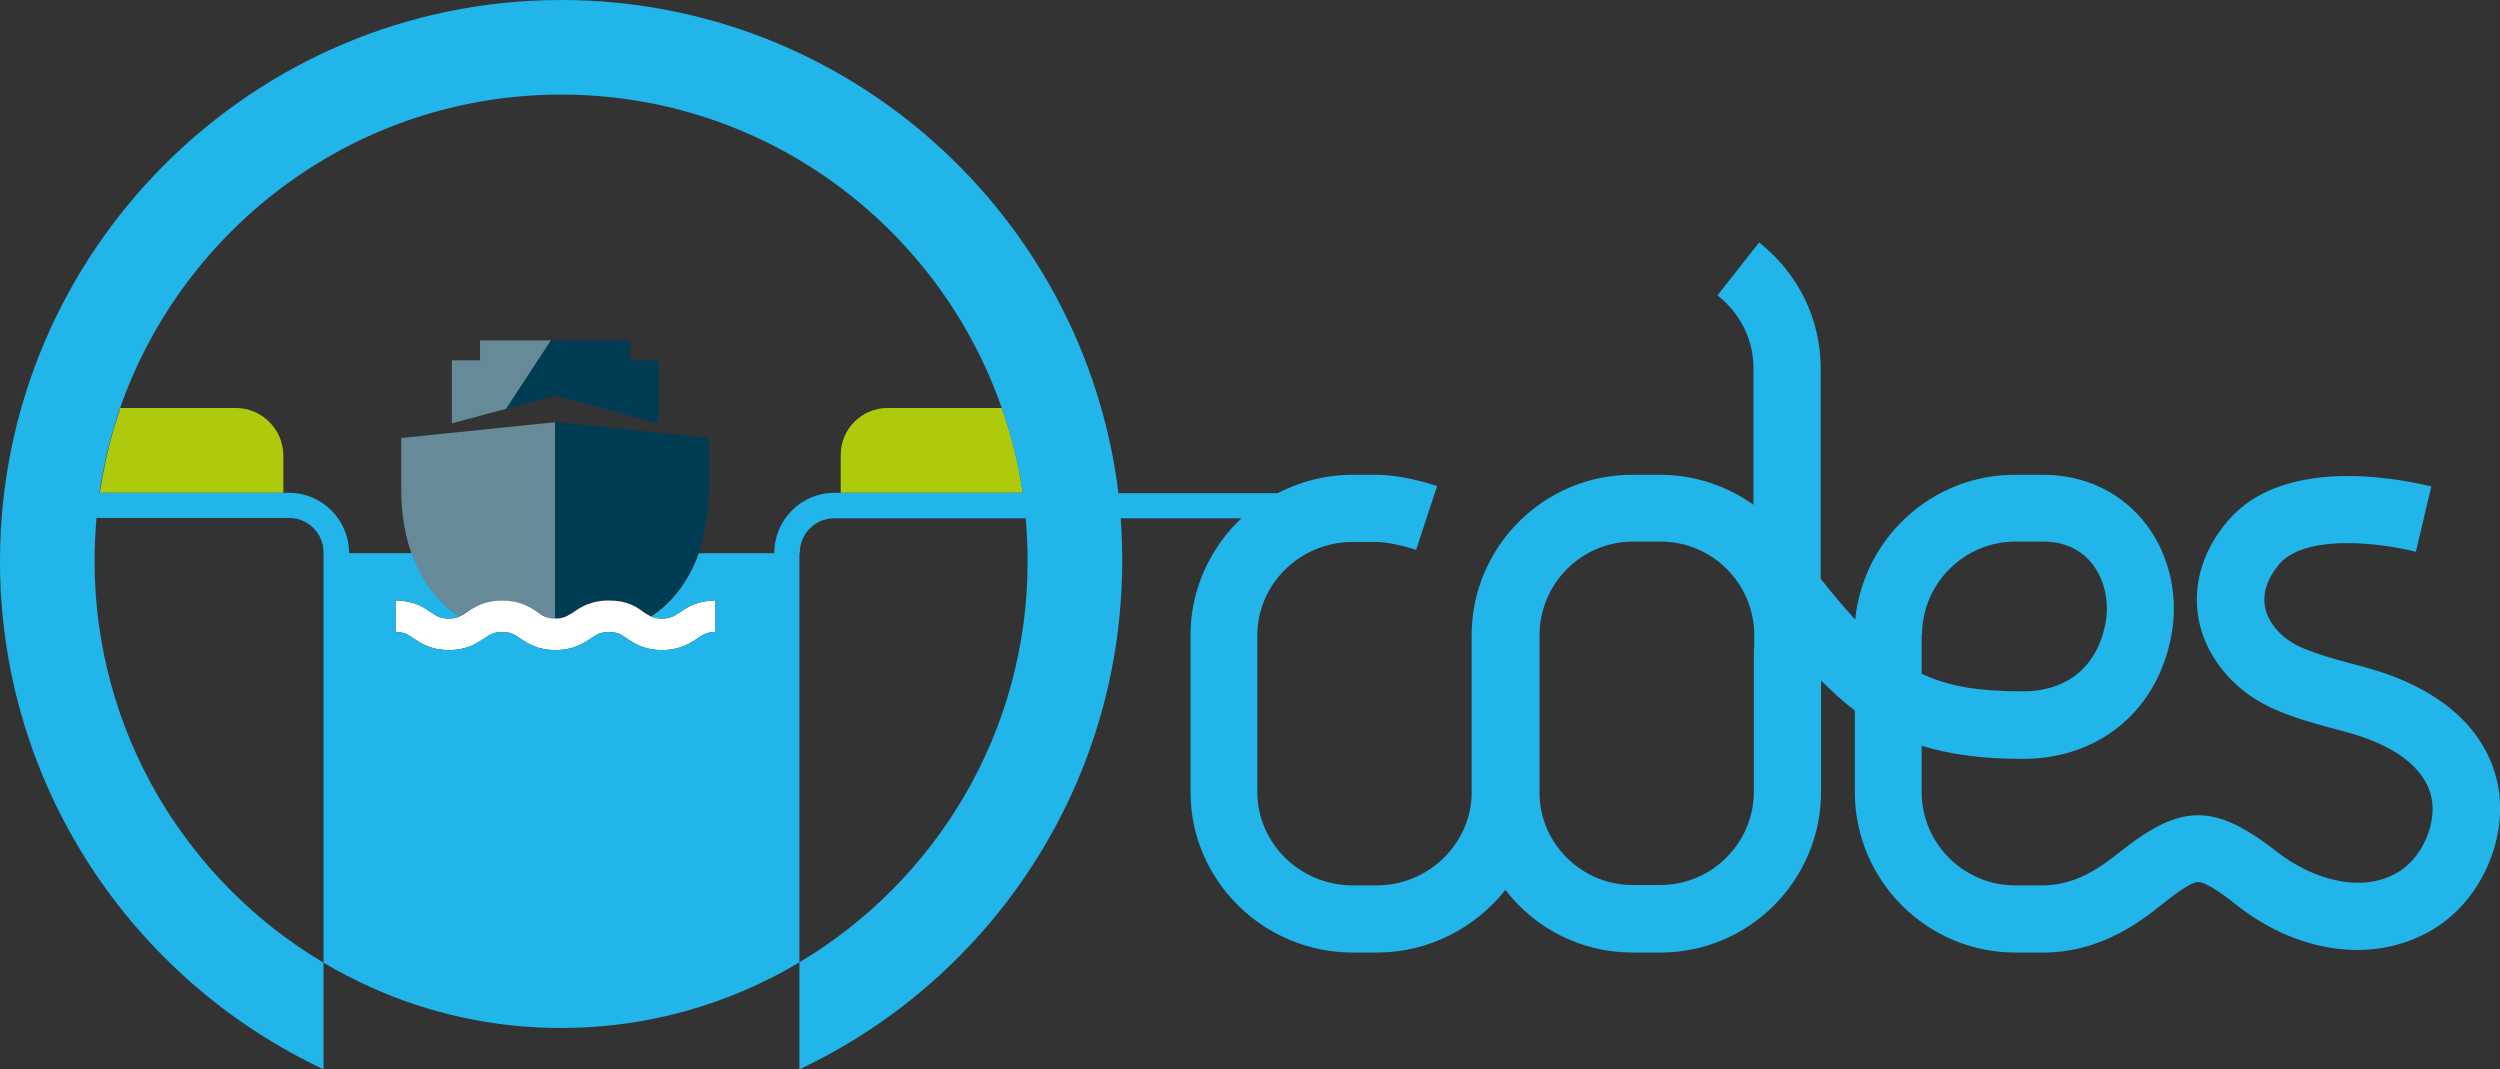 <?xml version="1.0" encoding="utf-8"?>
<!-- Generator: Adobe Illustrator 27.0.1, SVG Export Plug-In . SVG Version: 6.00 Build 0)  -->
<svg version="1.1" id="Calque_1" xmlns="http://www.w3.org/2000/svg" xmlns:xlink="http://www.w3.org/1999/xlink" x="0px" y="0px"
	 viewBox="0 0 666.1 284.9" style="enable-background:new 0 0 666.1 284.9;" xml:space="preserve">
<rect x="0" y="0" width="666.1" height="284.9" fill="#333333" stroke="none"/>
<style type="text/css">
	.st0{fill:#AFCA0B;}
	.st1{fill:#668A98;}
	.st2{fill:#003D54;}
	.st3{fill:#FFFFFF;}
	.st4{fill:#21B5EA;}
</style>
<g>
	<g>
		<g>
			<path class="st0" d="M62.8,108.7H32.1c0,0,0,0,0,0h-0.3v0.9c-2.4,7-4.1,14.3-5.2,21.7h48.9v-10.1
				C75.4,114.3,69.7,108.7,62.8,108.7z"/>
			<path class="st0" d="M224,121.2v10.1h48.5c-1.1-7.8-3-15.4-5.6-22.6h-30.4C229.6,108.7,224,114.3,224,121.2z"/>
		</g>
		<g>
			<polygon class="st1" points="146.8,90.7 127.9,90.7 127.9,96 120.4,96 120.4,112.8 134.9,108.9 			"/>
			<path class="st1" d="M133.8,160c4.8,0,7.5,1.8,9.4,3.1c1.5,1,2.5,1.7,4.7,1.7v-52.3l-0.1,0l-40.9,4.2v13.7c0,6.8,1.1,12.4,2.7,17
				c3.7,10.5,10.2,15.3,12.7,16.9c0.7-0.3,1.2-0.7,2-1.2C126.4,161.7,129,160,133.8,160z"/>
		</g>
		<g>
			<polygon class="st2" points="147.8,105.4 147.8,105.4 147.9,105.4 148,105.4 148,105.4 175.5,112.8 175.5,96 168,96 168,90.7 
				146.8,90.7 134.9,108.9 			"/>
			<path class="st2" d="M188.9,116.7l-41-4.3v52.3c0,0,0,0,0.1,0c2.3,0,3.2-0.6,4.8-1.7c1.9-1.3,4.6-3.1,9.4-3.1
				c4.8,0,7.5,1.8,9.4,3.1c0.7,0.5,1.3,0.8,1.9,1.1c2.6-1.6,9-6.5,12.7-16.9c1.6-4.5,2.7-10.1,2.7-17V116.7z"/>
		</g>
		<path class="st3" d="M162.2,160c-4.8,0-7.5,1.8-9.4,3.1c-1.6,1-2.5,1.7-4.8,1.7c0,0,0,0-0.1,0c-2.2,0-3.2-0.6-4.7-1.7
			c-1.9-1.3-4.6-3.1-9.4-3.1c-4.8,0-7.5,1.8-9.4,3.1c-0.7,0.5-1.3,0.9-2,1.2c-0.7,0.3-1.6,0.5-2.8,0.5c-2.3,0-3.2-0.6-4.8-1.7
			c-1.9-1.3-4.6-3.1-9.4-3.1v8.4c2.3,0,3.2,0.6,4.8,1.7c1.9,1.3,4.6,3.1,9.4,3.1c4.8,0,7.5-1.8,9.4-3.1c1.6-1,2.5-1.7,4.8-1.7
			c2.3,0,3.2,0.6,4.8,1.7c1.9,1.3,4.6,3.1,9.4,3.1c4.8,0,7.5-1.8,9.4-3.1c1.6-1,2.5-1.7,4.8-1.7c2.3,0,3.2,0.6,4.8,1.7
			c1.9,1.3,4.6,3.1,9.4,3.1c4.8,0,7.5-1.8,9.4-3.1c1.6-1,2.5-1.7,4.8-1.7V160c-4.8,0-7.5,1.8-9.4,3.1c-1.6,1-2.5,1.7-4.8,1.7
			c-1.3,0-2.1-0.2-2.9-0.5c-0.6-0.3-1.2-0.7-1.9-1.1C169.7,161.7,167.1,160,162.2,160z"/>
	</g>
	<path class="st4" d="M665.1,207.2c-3.7-13.9-15.6-24-34.5-29.3c-1.1-0.3-2.3-0.6-3.4-0.9c-4.9-1.3-9.6-2.6-13.8-4.4
		c-5-2.1-8.8-6.1-9.8-10.4c-0.9-3.8,0.3-7.8,3.6-11.8c6.2-7.4,23.6-6.5,36.5-3.4l4.1-17.4c-11.7-2.8-40.4-7.4-54.4,9.4
		c-7,8.3-9.5,18-7.3,27.4c2.4,9.8,9.9,18.3,20.2,22.7c5.3,2.3,10.8,3.8,16.1,5.2c1.1,0.3,2.2,0.6,3.3,0.9c8.7,2.4,19.5,7.3,22,16.7
		c1.8,6.7-1.9,15.9-8,20c-9.9,6.6-23.5,2.4-32.7-4.7c-17-13.3-25.7-13.3-42.3-0.1c-5.7,4.6-12.2,8.8-20.4,8.8h-7.4
		c-13.7,0-24.9-11.2-24.9-24.9v-12.3c7.4,2.3,16.1,3.5,26.9,3.5c20.8,0,36.4-13.3,39.8-33.8c1.8-10.8-1.2-22.1-8-30.1
		c-6.5-7.6-15.8-11.8-26.4-11.8h-7.4c-22.2,0-40.4,16.9-42.6,38.6c-2.8-3.1-5.9-6.7-9.2-10.9V98.1c0-13.1-6-25.3-16.4-33.5
		l-11.1,14.1c6.1,4.8,9.6,11.8,9.6,19.4v36.4c-7-5-15.6-8-24.9-8h-7.4c-23.6,0-42.8,19.2-42.8,42.8v41.7c0,0.4,0,0.7,0,1.1
		c-0.6,13.2-11.8,23.8-25.3,23.8h-6.4c-14,0-25.4-11.2-25.4-24.9v-41.7c0-13.7,11.4-24.9,25.4-24.9h6.4c2.5,0,6.8,0.9,10.5,2.1
		l5.6-17c-2.1-0.7-9.6-3-16.1-3h-6.4c-7.2,0-14,1.8-20,4.9h-42.4C288.9,57.4,225.8,0,149.5,0C67.1,0,0,67.1,0,149.5
		C0,209.3,35.3,261,86.2,284.9v-26.7v-1.7c-36.5-21.7-61-61.5-61-107c0-3.9,0.2-7.7,0.5-11.5H77c5.1,0,9.2,4.1,9.2,9.2v109.3
		c4,2.4,8.2,4.5,12.5,6.5c15.5,7,32.7,10.9,50.8,10.9c23.2,0,44.9-6.4,63.5-17.5v28.5c49.3-23.2,83.9-72.6,85.9-130.1
		c0.1-1.7,0.1-3.5,0.1-5.2c0-3.9-0.1-7.7-0.4-11.5h32.2c-2.5,2.3-4.7,4.9-6.5,7.7c-4.5,6.8-7.1,14.8-7.1,23.5v41.7
		c0,23.6,19.4,42.8,43.3,42.8h6.4c13.8,0,26.2-6.6,34.2-16.7c7.8,10.2,20.1,16.7,33.9,16.7h7.4c23.6,0,42.8-19.2,42.8-42.8v-29.7
		c3,3,5.9,5.7,9,8v21.7c0,23.6,19.2,42.8,42.8,42.8h7.4c13.9,0,24.2-6.8,31.6-12.8c2-1.6,7.5-6,9.7-6c0,0,0,0,0,0
		c2.4,0,8.2,4.5,10.3,6.2c17.3,13.6,38.4,15.7,53.7,5.5C662.2,238.3,668.8,221.4,665.1,207.2z M512.1,169.2
		c0-13.7,11.2-24.9,24.9-24.9h7.4c5.3,0,9.7,1.9,12.7,5.5c3.4,4,4.9,9.9,4,15.6c-2,12-10.1,18.8-22.2,18.8
		c-11.7,0-19.8-1.3-26.9-4.7V169.2z M77,131.3h-1.7H26.5c1.1-7.5,2.9-14.7,5.2-21.7v-0.9h0.3c0,0,0,0,0,0
		C49,60.1,95.3,25.2,149.5,25.2c54.3,0,100.5,34.9,117.4,83.5c2.5,7.3,4.4,14.8,5.6,22.6H224h-1.7c-8.8,0-16,7.2-16,16v0.1h-20.1
		c-3.7,10.4-10.1,15.2-12.7,16.9c0.8,0.4,1.6,0.5,2.9,0.5c2.3,0,3.2-0.6,4.8-1.7c1.9-1.3,4.6-3.1,9.4-3.1v8.4
		c-2.3,0-3.2,0.6-4.8,1.7c-1.9,1.3-4.6,3.1-9.4,3.1c-4.8,0-7.5-1.8-9.4-3.1c-1.6-1-2.5-1.7-4.8-1.7c-2.3,0-3.2,0.6-4.8,1.7
		c-1.9,1.3-4.6,3.1-9.4,3.1c-4.8,0-7.5-1.8-9.4-3.1c-1.6-1-2.5-1.7-4.8-1.7c-2.3,0-3.2,0.6-4.8,1.7c-1.9,1.3-4.6,3.1-9.4,3.1
		c-4.8,0-7.5-1.8-9.4-3.1c-1.6-1-2.5-1.7-4.8-1.7V160c4.8,0,7.5,1.8,9.4,3.1c1.6,1,2.5,1.7,4.8,1.7c1.2,0,2-0.2,2.8-0.5
		c-2.5-1.6-9-6.4-12.7-16.9H93v-0.1C93,138.5,85.8,131.3,77,131.3z M213.1,147.3c0-5.1,4.1-9.2,9.2-9.2h51c0.3,3.8,0.5,7.6,0.5,11.5
		c0,45.4-24.4,85.1-60.8,106.8V147.3z M467.3,172.9v38c0,13.7-11.2,24.9-24.9,24.9h-7.4c-13.3,0-24.2-10.5-24.8-23.6
		c0-0.1,0-0.2,0-0.3h0c0-0.3,0-0.7,0-1v-41.7c0-13.7,11.2-24.9,24.9-24.9h7.4c13.7,0,24.9,11.2,24.9,24.9V172.9z"/>
</g>
</svg>
